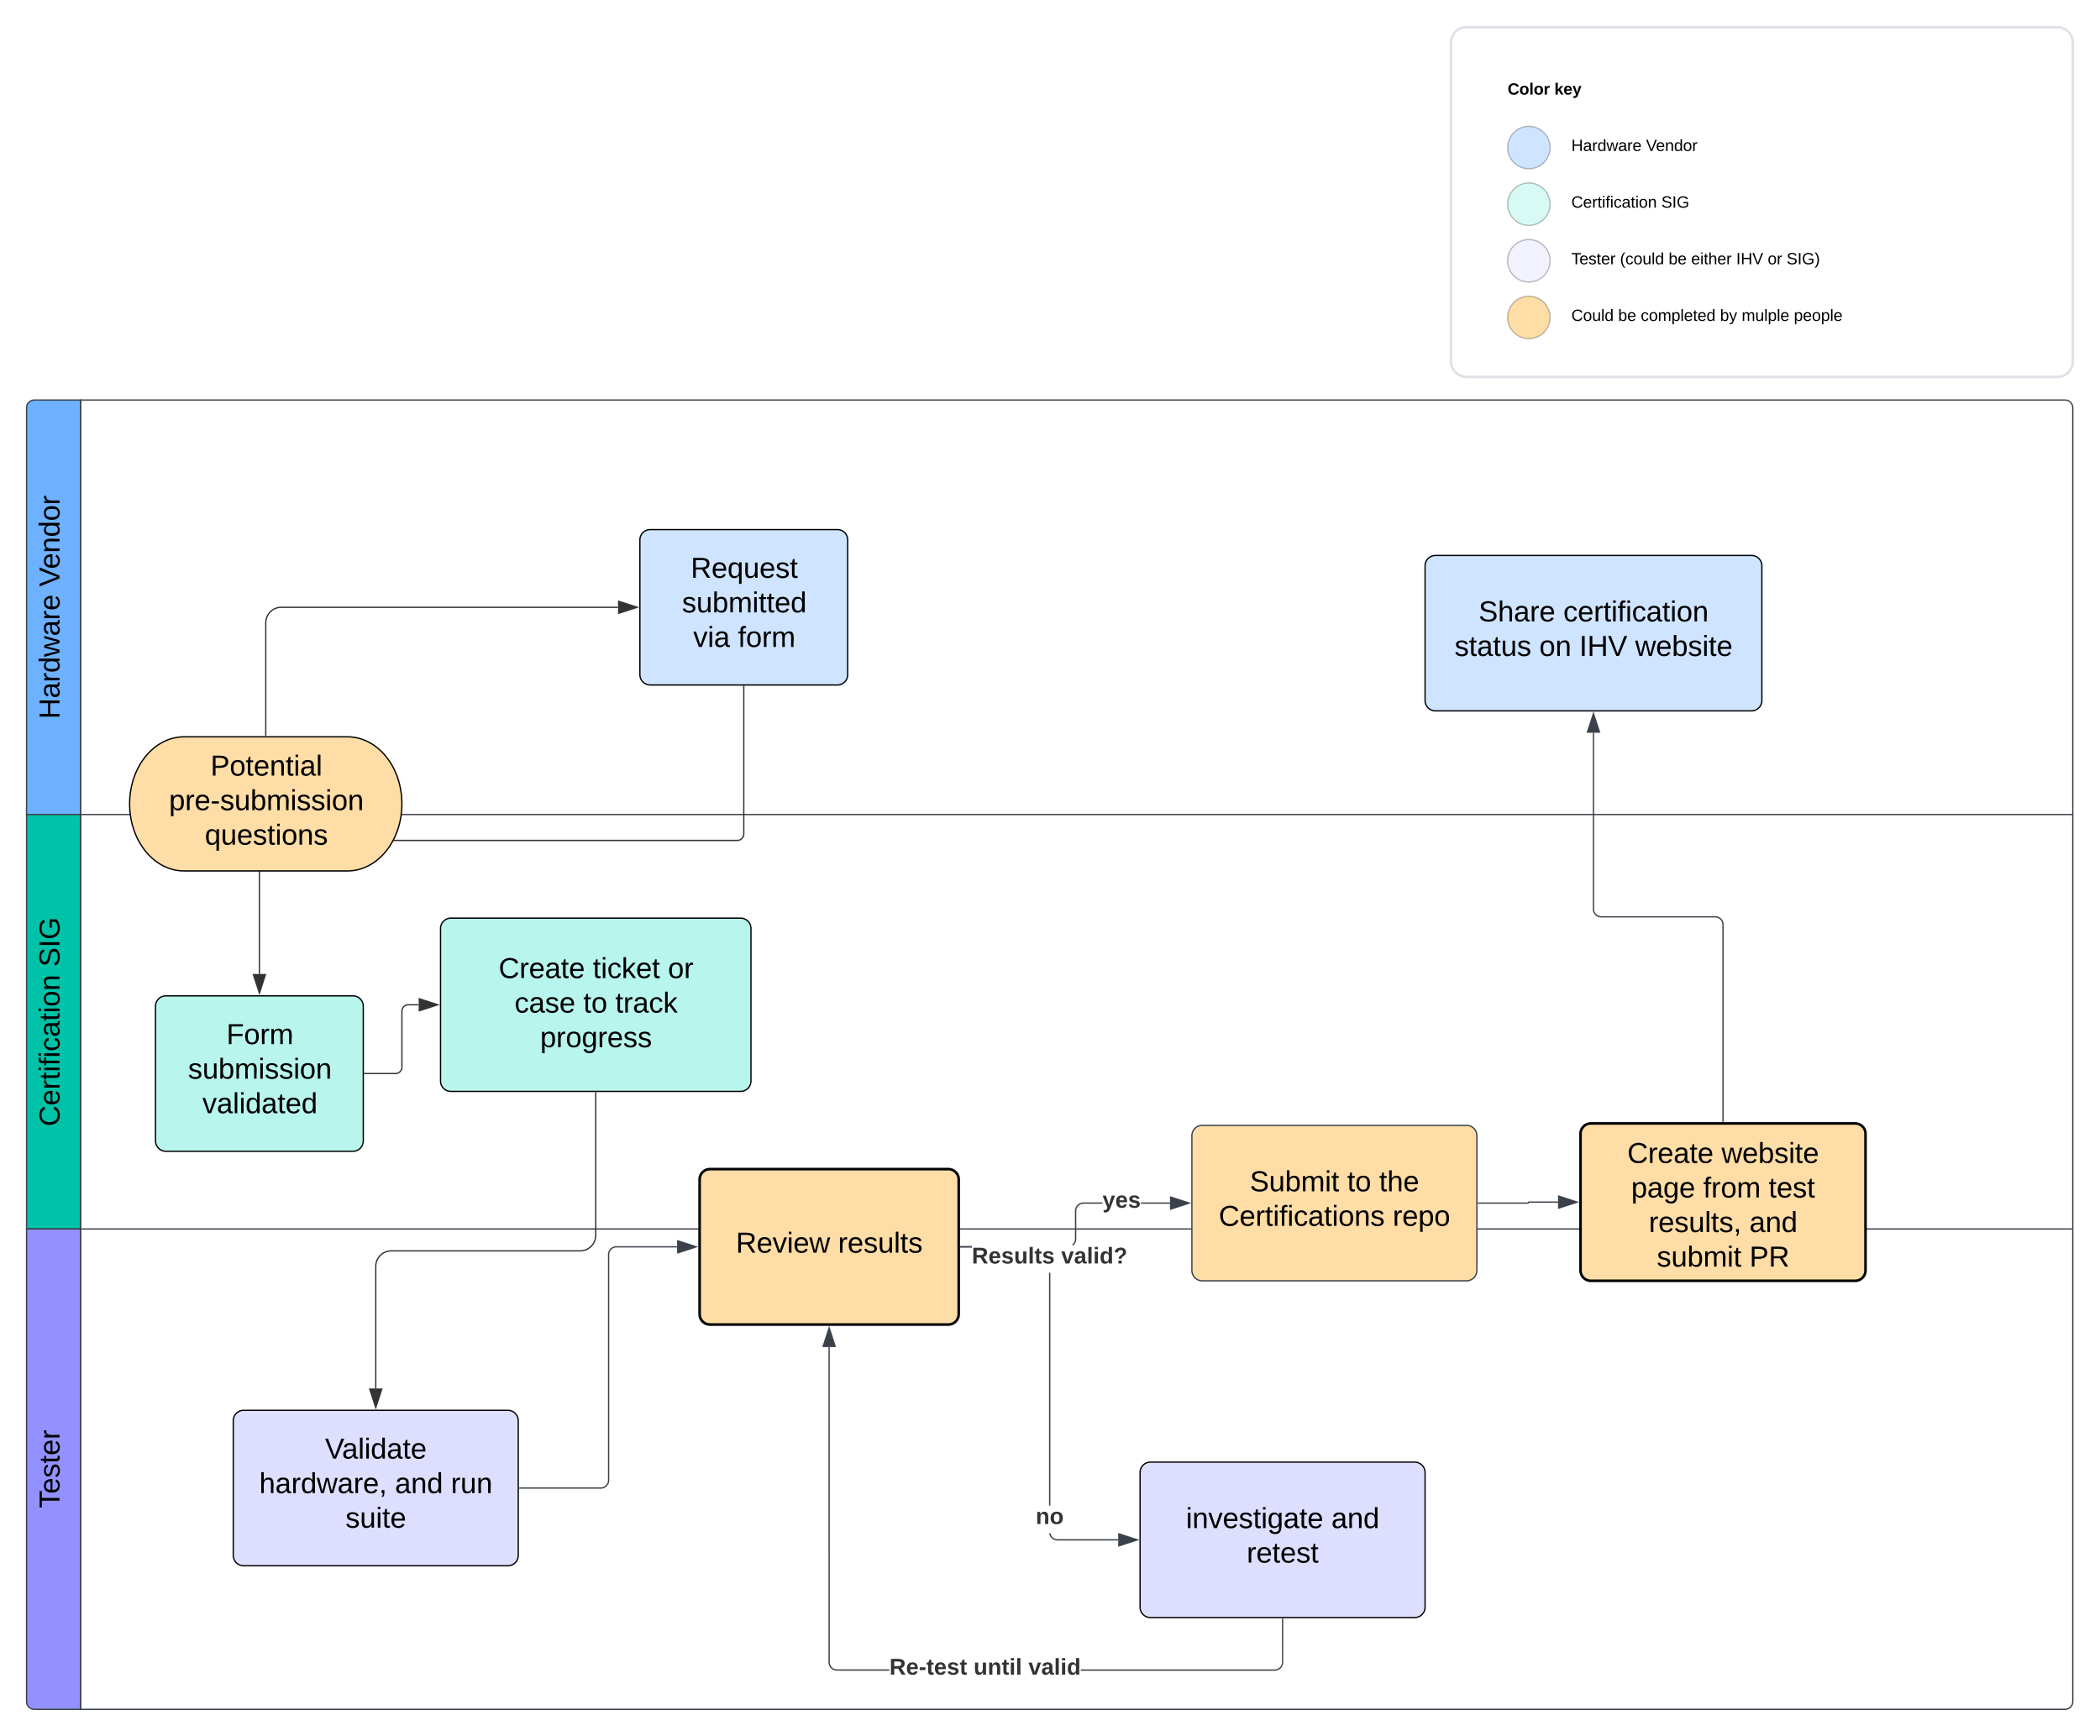 <svg xmlns="http://www.w3.org/2000/svg" xmlns:xlink="http://www.w3.org/1999/xlink" xmlns:lucid="lucid" width="1621.06" height="1340.18"><g transform="translate(1260.059 868.856)" lucid:page-tab-id="0_0"><path d="M-1500-1000H500V500h-2000z" fill="#fff"></path><path d="M-1239.56-240v-314a6 6 0 0 1 6-6h35.67v320z" stroke="#3a414a" fill="#6db1ff"></path><path d="M-1239.56-240h41.67V80h-41.66z" stroke="#3a414a" fill="#00c2a8"></path><path d="M-1197.9 450.83h-35.66a6 6 0 0 1-6-6V80h41.67z" stroke="#3a414a" fill="#9391ff"></path><path d="M-1197.9-560H334a6 6 0 0 1 6 6v314h-1537.9zM-1197.9-240H340V80h-1537.9zM340 80v364.83a6 6 0 0 1-6 6h-1531.9V80z" stroke="#3a414a" fill="none"></path><use xlink:href="#a" transform="matrix(-1.8369701987210297e-16,-1,1,-1.8369701987210297e-16,-1239.559,-240) translate(73.735 25.444)"></use><use xlink:href="#b" transform="matrix(-1.8369701987210297e-16,-1,1,-1.8369701987210297e-16,-1239.559,-240) translate(175.957 25.444)"></use><use xlink:href="#c" transform="matrix(-1.8369701987210297e-16,-1,1,-1.8369701987210297e-16,-1239.559,80) translate(79.29 25.444)"></use><use xlink:href="#d" transform="matrix(-1.8369701987210297e-16,-1,1,-1.8369701987210297e-16,-1239.559,80) translate(202.438 25.444)"></use><use xlink:href="#e" transform="matrix(-1.8369701987210297e-16,-1,1,-1.8369701987210297e-16,-1239.559,450.827) translate(155.315 25.444)"></use><path d="M-685.9-339v114a5 5 0 0 1-5 5h-363.9a5 5 0 0 0-5 5v98.12" stroke="#333" fill="none"></path><path d="M-685.42-339h-.96v-.5h.96z" stroke="#333" stroke-width=".05" fill="#333"></path><path d="M-1059.8-102.12l-4.65-14.26h9.27z" stroke="#333" fill="#333"></path><path d="M-978.63-40h23.82a5 5 0 0 0 5-5v-43.12a5 5 0 0 1 5-5h7.92" stroke="#333" fill="none"></path><path d="M-978.6-39.52h-.53v-.95h.52z" stroke="#333" stroke-width=".05" fill="#333"></path><path d="M-922.12-93.12l-14.26 4.64v-9.27z" stroke="#333" fill="#333"></path><path d="M-920-152a8 8 0 0 1 8-8h223.63a8 8 0 0 1 8 8v117.77a8 8 0 0 1-8 8H-912a8 8 0 0 1-8-8z" stroke="#000" fill="#b8f5ed"></path><use xlink:href="#f" transform="matrix(1,0,0,1,-914.439,-154.439) translate(39.315 40.705)"></use><use xlink:href="#g" transform="matrix(1,0,0,1,-914.439,-154.439) translate(112.031 40.705)"></use><use xlink:href="#h" transform="matrix(1,0,0,1,-914.439,-154.439) translate(169.994 40.705)"></use><use xlink:href="#i" transform="matrix(1,0,0,1,-914.439,-154.439) translate(51.568 67.371)"></use><use xlink:href="#j" transform="matrix(1,0,0,1,-914.439,-154.439) translate(104.654 67.371)"></use><use xlink:href="#k" transform="matrix(1,0,0,1,-914.439,-154.439) translate(129.346 67.371)"></use><use xlink:href="#l" transform="matrix(1,0,0,1,-914.439,-154.439) translate(71.352 94.038)"></use><path d="M-766.1-452a8 8 0 0 1 8-8h144.4a8 8 0 0 1 8 8v104a8 8 0 0 1-8 8h-144.4a8 8 0 0 1-8-8z" stroke="#000" fill="#cfe4ff"></path><use xlink:href="#m" transform="matrix(1,0,0,1,-760.526,-454.439) translate(33.673 31.705)"></use><use xlink:href="#n" transform="matrix(1,0,0,1,-760.526,-454.439) translate(26.914 58.371)"></use><use xlink:href="#o" transform="matrix(1,0,0,1,-760.526,-454.439) translate(35.586 85.038)"></use><use xlink:href="#p" transform="matrix(1,0,0,1,-760.526,-454.439) translate(70.093 85.038)"></use><path d="M-991.86-300c23.22 0 42.04 23.18 42.04 51.78s-18.82 51.78-42.04 51.78h-126.1c-23.22 0-42.04-23.18-42.04-51.78s18.82-51.78 42.04-51.78z" stroke="#000" fill="#ffdda6"></path><use xlink:href="#q" transform="matrix(1,0,0,1,-1154.439,-294.439) translate(56.852 24.392)"></use><use xlink:href="#r" transform="matrix(1,0,0,1,-1154.439,-294.439) translate(24.846 51.059)"></use><use xlink:href="#s" transform="matrix(1,0,0,1,-1154.439,-294.439) translate(52.5 77.725)"></use><path d="M-1140-92a8 8 0 0 1 8-8h144.37a8 8 0 0 1 8 8V12a8 8 0 0 1-8 8H-1132a8 8 0 0 1-8-8z" stroke="#000" fill="#b8f5ed"></path><use xlink:href="#t" transform="matrix(1,0,0,1,-1134.439,-94.439) translate(49.167 31.705)"></use><use xlink:href="#u" transform="matrix(1,0,0,1,-1134.439,-94.439) translate(19.537 58.371)"></use><use xlink:href="#v" transform="matrix(1,0,0,1,-1134.439,-94.439) translate(30.617 85.038)"></use><path d="M-800.2-25.23v110.1a12 12 0 0 1-12 12H-958a12 12 0 0 0-12 12v94.25" stroke="#333" fill="none"></path><path d="M-799.7-25.22h-.96v-.52h.95z" stroke="#333" stroke-width=".05" fill="#333"></path><path d="M-970 217.88l-4.63-14.26h9.26z" stroke="#333" fill="#333"></path><path d="M-1080 228a8 8 0 0 1 8-8h204a8 8 0 0 1 8 8v104a8 8 0 0 1-8 8h-204a8 8 0 0 1-8-8z" stroke="#000" fill="#dedeff"></path><use xlink:href="#w" transform="matrix(1,0,0,1,-1074.439,225.561) translate(65.272 31.705)"></use><use xlink:href="#x" transform="matrix(1,0,0,1,-1074.439,225.561) translate(14.5 58.371)"></use><use xlink:href="#y" transform="matrix(1,0,0,1,-1074.439,225.561) translate(119.253 58.371)"></use><use xlink:href="#z" transform="matrix(1,0,0,1,-1074.439,225.561) translate(162.463 58.371)"></use><use xlink:href="#A" transform="matrix(1,0,0,1,-1074.439,225.561) translate(81.074 85.038)"></use><path d="M-1054.9-301v-87a12 12 0 0 1 12-12h259.93" stroke="#333" fill="none"></path><path d="M-1054.44-300.5h-.95v-.5h.96z" stroke="#333" stroke-width=".05" fill="#333"></path><path d="M-768.2-400l-14.27 4.63v-9.26z" stroke="#333" fill="#333"></path><path d="M-859 280h62.75a6 6 0 0 0 6-6V99.76a6 6 0 0 1 6-6h46.87" stroke="#3a414a" fill="none"></path><path d="M-859 280.48h-.5v-.96h.5z" stroke="#3a414a" stroke-width=".05" fill="#3a414a"></path><path d="M-722.62 93.77l-14.26 4.63v-9.27z" stroke="#3a414a" fill="#3a414a"></path><path d="M-720 41.77a8 8 0 0 1 8-8h184a8 8 0 0 1 8 8v104a8 8 0 0 1-8 8h-184a8 8 0 0 1-8-8z" stroke="#000" stroke-width="2" fill="#ffdda6"></path><use xlink:href="#B" transform="matrix(1,0,0,1,-714.439,39.326) translate(22.432 58.955)"></use><use xlink:href="#C" transform="matrix(1,0,0,1,-714.439,39.326) translate(101.259 58.955)"></use><path d="M-509.87 94.24h-8.63v-.95h8.63zm100.83-33.76h-14.7l-.87.06-.86.2-.8.34-.74.45-.66.56-.56.65-.45.74-.33.8-.2.84-.07.88v21.76l-.08 1-.24 1-.38.92-.53.87-.67.77-.1.08h-1.54l.3-.2.66-.55.56-.66.45-.73.33-.8.2-.84.07-.88V65.98l.08-1 .24-.98.38-.94.53-.87.67-.78.77-.66.87-.53.95-.4 1-.23.98-.08h14.73zm52.16 0h-22.53v-.95h22.52z" stroke="#3a414a" stroke-width=".05" fill="#3a414a"></path><path d="M-518.5 94.24h-.5v-.95h.5z" fill="#3a414a"></path><path stroke="#3a414a" stroke-width=".05" fill="#3a414a"></path><path d="M-342.12 60l-14.26 4.64v-9.27z" fill="#3a414a"></path><path d="M-340.58 60l-16.28 5.3V54.7zm-15.33 3.98l12.25-3.98-12.26-3.98z" stroke="#3a414a" stroke-width=".05" fill="#3a414a"></path><use xlink:href="#D" transform="matrix(1,0,0,1,-409.044,49.333) translate(0 14.222)"></use><path d="M-340 8a8 8 0 0 1 8-8h204a8 8 0 0 1 8 8v104a8 8 0 0 1-8 8h-204a8 8 0 0 1-8-8z" stroke="#3a414a" fill="#ffdda6"></path><use xlink:href="#E" transform="matrix(1,0,0,1,-334.439,5.561) translate(39.13 45.33)"></use><use xlink:href="#j" transform="matrix(1,0,0,1,-334.439,5.561) translate(114.315 45.33)"></use><use xlink:href="#F" transform="matrix(1,0,0,1,-334.439,5.561) translate(139.006 45.33)"></use><use xlink:href="#G" transform="matrix(1,0,0,1,-334.439,5.561) translate(15.179 71.996)"></use><use xlink:href="#H" transform="matrix(1,0,0,1,-334.439,5.561) translate(149.438 71.996)"></use><path d="M-449 315.7l.33.8.45.75.56.66.66.57.74.45.8.33.85.2.87.07h46.85v.96h-46.9l-.98-.08-1-.24-.93-.4-.86-.52-.77-.66-.66-.77-.52-.86-.4-.94-.23-1v-.12h.95zm-.27-22.15h-.96v-179.8h.96zm-69.23-199.3v-.96h8.63v.94z" stroke="#3a414a" stroke-width=".05" fill="#3a414a"></path><path d="M-518.5 94.24h-.5v-.95h.5z" fill="#3a414a"></path><path stroke="#3a414a" stroke-width=".05" fill="#3a414a"></path><path d="M-382.12 320l-14.26 4.63v-9.26z" fill="#3a414a"></path><path d="M-380.58 320l-16.28 5.3v-10.6zm-15.33 3.98l12.25-3.98-12.26-3.98z" stroke="#3a414a" stroke-width=".05" fill="#3a414a"></path><use xlink:href="#I" transform="matrix(1,0,0,1,-509.873,92.42) translate(0 14.222)"></use><use xlink:href="#J" transform="matrix(1,0,0,1,-509.873,92.42) translate(68.988 14.222)"></use><use xlink:href="#K" transform="matrix(1,0,0,1,-460.565,293.545) translate(0 14.222)"></use><path d="M-380 268a8 8 0 0 1 8-8h204a8 8 0 0 1 8 8v104a8 8 0 0 1-8 8h-204a8 8 0 0 1-8-8z" stroke="#000" fill="#dedeff"></path><use xlink:href="#L" transform="matrix(1,0,0,1,-374.439,265.561) translate(29.87 45.33)"></use><use xlink:href="#M" transform="matrix(1,0,0,1,-374.439,265.561) translate(142.093 45.33)"></use><use xlink:href="#N" transform="matrix(1,0,0,1,-374.439,265.561) translate(76.753 71.996)"></use><path d="M-619.52 414.48l.06.88.2.85.34.8.45.75.56.66.65.57.74.45.8.33.84.2.88.07h40.5v.96h-40.54l-1-.08-.98-.24-.94-.4-.87-.52-.78-.66-.66-.77-.53-.86-.4-.94-.23-1-.08-.98V171.15h.96zm350 .04l-.08 1-.24.98-.4.94-.52.87-.66.78-.77.66-.86.53-.94.4-1 .23-.98.08h-149.75v-.96h149.7l.9-.06.84-.2.8-.34.75-.45.66-.56.57-.65.45-.74.33-.8.2-.84.07-.88V381h.96z" stroke="#3a414a" stroke-width=".05" fill="#3a414a"></path><path d="M-269.52 381h-.96v-.5h.96z" fill="#3a414a"></path><path stroke="#3a414a" stroke-width=".05" fill="#3a414a"></path><path d="M-615.37 170.65h-9.26l4.63-14.27z" fill="#3a414a"></path><path d="M-614.7 171.12h-10.6l5.3-16.27zm-9.28-.95h7.96l-3.98-12.25z" stroke="#3a414a" stroke-width=".05" fill="#3a414a"></path><g><use xlink:href="#O" transform="matrix(1,0,0,1,-573.478,409.833) translate(0 14.222)"></use><use xlink:href="#P" transform="matrix(1,0,0,1,-573.478,409.833) translate(64.988 14.222)"></use><use xlink:href="#Q" transform="matrix(1,0,0,1,-573.478,409.833) translate(107.309 14.222)"></use></g><path d="M-119 60h38.38a.37.37 0 0 0 .37-.37.37.37 0 0 1 .37-.38h22.5" stroke="#3a414a" fill="none"></path><path d="M-119 60.48h-.5v-.95h.5z" stroke="#3a414a" stroke-width=".05" fill="#3a414a"></path><path d="M-42.62 59.25l-14.26 4.64V54.6z" stroke="#3a414a" fill="#3a414a"></path><path d="M-40 6.5a8 8 0 0 1 8-8h204a8 8 0 0 1 8 8V112a8 8 0 0 1-8 8H-32a8 8 0 0 1-8-8z" stroke="#000" stroke-width="2" fill="#ffdda6"></path><g><use xlink:href="#f" transform="matrix(1,0,0,1,-34.439,4.064) translate(30.549 24.955)"></use><use xlink:href="#R" transform="matrix(1,0,0,1,-34.439,4.064) translate(103.265 24.955)"></use><use xlink:href="#S" transform="matrix(1,0,0,1,-34.439,4.064) translate(33.574 51.621)"></use><use xlink:href="#T" transform="matrix(1,0,0,1,-34.439,4.064) translate(89.13 51.621)"></use><use xlink:href="#U" transform="matrix(1,0,0,1,-34.439,4.064) translate(139.623 51.621)"></use><use xlink:href="#V" transform="matrix(1,0,0,1,-34.439,4.064) translate(47.154 78.288)"></use><use xlink:href="#M" transform="matrix(1,0,0,1,-34.439,4.064) translate(124.809 78.288)"></use><use xlink:href="#W" transform="matrix(1,0,0,1,-34.439,4.064) translate(53.358 104.955)"></use><use xlink:href="#X" transform="matrix(1,0,0,1,-34.439,4.064) translate(124.84 104.955)"></use></g><path d="M70-3v-152a6 6 0 0 0-6-6h-88a6 6 0 0 1-6-6v-136.12" stroke="#3a414a" fill="none"></path><path d="M70.47-2.5h-.94V-3h.94z" stroke="#3a414a" stroke-width=".05" fill="#3a414a"></path><path d="M-30-317.88l4.64 14.26h-9.27z" stroke="#3a414a" fill="#3a414a"></path><path d="M-160-432a8 8 0 0 1 8-8H92a8 8 0 0 1 8 8v104a8 8 0 0 1-8 8h-244a8 8 0 0 1-8-8z" stroke="#000" fill="#cfe4ff"></path><g><use xlink:href="#Y" transform="matrix(1,0,0,1,-154.439,-434.439) translate(35.765 45.33)"></use><use xlink:href="#Z" transform="matrix(1,0,0,1,-154.439,-434.439) translate(101.136 45.33)"></use><use xlink:href="#aa" transform="matrix(1,0,0,1,-154.439,-434.439) translate(17.185 71.996)"></use><use xlink:href="#ab" transform="matrix(1,0,0,1,-154.439,-434.439) translate(82.617 71.996)"></use><use xlink:href="#ac" transform="matrix(1,0,0,1,-154.439,-434.439) translate(113.481 71.996)"></use><use xlink:href="#ad" transform="matrix(1,0,0,1,-154.439,-434.439) translate(156.63 71.996)"></use></g><path d="M-1240-827.86a20 20 0 0 1 20-20h1040a20 20 0 0 1 20 20v230a20 20 0 0 1-20 20h-1040a20 20 0 0 1-20-20z" fill="url(#ae)"></path><path d="M-140-835.86a12 12 0 0 1 12-12h456a12 12 0 0 1 12 12v246a12 12 0 0 1-12 12h-456a12 12 0 0 1-12-12z" stroke="#dfe3e8" stroke-width="2" fill="#fff"></path><path d="M-63.48-754.94c0 9.05-7.34 16.4-16.4 16.4-9.05 0-16.4-7.35-16.4-16.4 0-9.06 7.35-16.4 16.4-16.4 9.06 0 16.4 7.34 16.4 16.4z" stroke="#000" stroke-opacity=".25" fill="#cfe4ff"></path><path d="M-63.48-711.22c0 9.06-7.34 16.4-16.4 16.4-9.05 0-16.4-7.34-16.4-16.4 0-9.05 7.35-16.4 16.4-16.4 9.06 0 16.4 7.35 16.4 16.4z" stroke="#000" stroke-opacity=".25" fill="#d7faf5"></path><path d="M-63.48-667.5c0 9.06-7.34 16.4-16.4 16.4-9.05 0-16.4-7.34-16.4-16.4 0-9.05 7.35-16.4 16.4-16.4 9.06 0 16.4 7.35 16.4 16.4z" stroke="#000" stroke-opacity=".25" fill="#f2f2ff"></path><path d="M-63.48-623.77c0 9.06-7.34 16.4-16.4 16.4-9.05 0-16.4-7.34-16.4-16.4 0-9.05 7.35-16.4 16.4-16.4 9.06 0 16.4 7.35 16.4 16.4z" stroke="#000" stroke-opacity=".25" fill="#ffdda6"></path><g><use xlink:href="#af" transform="matrix(1,0,0,1,-96.275,-815.063) translate(0 19.22)"></use><use xlink:href="#ag" transform="matrix(1,0,0,1,-96.275,-815.063) translate(36.107 19.22)"></use></g><g><use xlink:href="#ah" transform="matrix(1,0,0,1,-47.085,-771.338) translate(0 19.071)"></use><use xlink:href="#ai" transform="matrix(1,0,0,1,-47.085,-771.338) translate(57.66 19.071)"></use></g><g><use xlink:href="#aj" transform="matrix(1,0,0,1,-47.085,-727.613) translate(0 19.071)"></use><use xlink:href="#ak" transform="matrix(1,0,0,1,-47.085,-727.613) translate(69.464 19.071)"></use></g><g><use xlink:href="#al" transform="matrix(1,0,0,1,-47.085,-683.889) translate(0 19.071)"></use><use xlink:href="#am" transform="matrix(1,0,0,1,-47.085,-683.889) translate(37.535 19.071)"></use><use xlink:href="#an" transform="matrix(1,0,0,1,-47.085,-683.889) translate(75.07 19.071)"></use><use xlink:href="#ao" transform="matrix(1,0,0,1,-47.085,-683.889) translate(92.479 19.071)"></use><use xlink:href="#ap" transform="matrix(1,0,0,1,-47.085,-683.889) translate(127.228 19.071)"></use><use xlink:href="#aq" transform="matrix(1,0,0,1,-47.085,-683.889) translate(151.567 19.071)"></use><use xlink:href="#ar" transform="matrix(1,0,0,1,-47.085,-683.889) translate(166.156 19.071)"></use></g><g><use xlink:href="#as" transform="matrix(1,0,0,1,-47.085,-640.164) translate(0 19.071)"></use><use xlink:href="#an" transform="matrix(1,0,0,1,-47.085,-640.164) translate(36.142 19.071)"></use><use xlink:href="#at" transform="matrix(1,0,0,1,-47.085,-640.164) translate(53.551 19.071)"></use><use xlink:href="#au" transform="matrix(1,0,0,1,-47.085,-640.164) translate(114.763 19.071)"></use><use xlink:href="#av" transform="matrix(1,0,0,1,-47.085,-640.164) translate(131.476 19.071)"></use><use xlink:href="#aw" transform="matrix(1,0,0,1,-47.085,-640.164) translate(171.762 19.071)"></use></g><defs><image width="10" height="10" id="bu" preserveAspectRatio="none"></image><path d="M197 0v-115H63V0H30v-248h33v105h134v-105h34V0h-34" id="ax"></path><path d="M141-36C126-15 110 5 73 4 37 3 15-17 15-53c-1-64 63-63 125-63 3-35-9-54-41-54-24 1-41 7-42 31l-33-3c5-37 33-52 76-52 45 0 72 20 72 64v82c-1 20 7 32 28 27v20c-31 9-61-2-59-35zM48-53c0 20 12 33 32 33 41-3 63-29 60-74-43 2-92-5-92 41" id="ay"></path><path d="M114-163C36-179 61-72 57 0H25l-1-190h30c1 12-1 29 2 39 6-27 23-49 58-41v29" id="az"></path><path d="M85-194c31 0 48 13 60 33l-1-100h32l1 261h-30c-2-10 0-23-3-31C134-8 116 4 85 4 32 4 16-35 15-94c0-66 23-100 70-100zm9 24c-40 0-46 34-46 75 0 40 6 74 45 74 42 0 51-32 51-76 0-42-9-74-50-73" id="aA"></path><path d="M206 0h-36l-40-164L89 0H53L-1-190h32L70-26l43-164h34l41 164 42-164h31" id="aB"></path><path d="M100-194c63 0 86 42 84 106H49c0 40 14 67 53 68 26 1 43-12 49-29l28 8c-11 28-37 45-77 45C44 4 14-33 15-96c1-61 26-98 85-98zm52 81c6-60-76-77-97-28-3 7-6 17-6 28h103" id="aC"></path><g id="a"><use transform="matrix(0.062,0,0,0.062,0,0)" xlink:href="#ax"></use><use transform="matrix(0.062,0,0,0.062,15.988,0)" xlink:href="#ay"></use><use transform="matrix(0.062,0,0,0.062,28.333,0)" xlink:href="#az"></use><use transform="matrix(0.062,0,0,0.062,35.679,0)" xlink:href="#aA"></use><use transform="matrix(0.062,0,0,0.062,48.025,0)" xlink:href="#aB"></use><use transform="matrix(0.062,0,0,0.062,64.012,0)" xlink:href="#ay"></use><use transform="matrix(0.062,0,0,0.062,76.358,0)" xlink:href="#az"></use><use transform="matrix(0.062,0,0,0.062,83.704,0)" xlink:href="#aC"></use></g><path d="M137 0h-34L2-248h35l83 218 83-218h36" id="aD"></path><path d="M117-194c89-4 53 116 60 194h-32v-121c0-31-8-49-39-48C34-167 62-67 57 0H25l-1-190h30c1 10-1 24 2 32 11-22 29-35 61-36" id="aE"></path><path d="M100-194c62-1 85 37 85 99 1 63-27 99-86 99S16-35 15-95c0-66 28-99 85-99zM99-20c44 1 53-31 53-75 0-43-8-75-51-75s-53 32-53 75 10 74 51 75" id="aF"></path><g id="b"><use transform="matrix(0.062,0,0,0.062,0,0)" xlink:href="#aD"></use><use transform="matrix(0.062,0,0,0.062,13.58,0)" xlink:href="#aC"></use><use transform="matrix(0.062,0,0,0.062,25.926,0)" xlink:href="#aE"></use><use transform="matrix(0.062,0,0,0.062,38.272,0)" xlink:href="#aA"></use><use transform="matrix(0.062,0,0,0.062,50.617,0)" xlink:href="#aF"></use><use transform="matrix(0.062,0,0,0.062,62.963,0)" xlink:href="#az"></use></g><path d="M212-179c-10-28-35-45-73-45-59 0-87 40-87 99 0 60 29 101 89 101 43 0 62-24 78-52l27 14C228-24 195 4 139 4 59 4 22-46 18-125c-6-104 99-153 187-111 19 9 31 26 39 46" id="aG"></path><path d="M59-47c-2 24 18 29 38 22v24C64 9 27 4 27-40v-127H5v-23h24l9-43h21v43h35v23H59v120" id="aH"></path><path d="M24-231v-30h32v30H24zM24 0v-190h32V0H24" id="aI"></path><path d="M101-234c-31-9-42 10-38 44h38v23H63V0H32v-167H5v-23h27c-7-52 17-82 69-68v24" id="aJ"></path><path d="M96-169c-40 0-48 33-48 73s9 75 48 75c24 0 41-14 43-38l32 2c-6 37-31 61-74 61-59 0-76-41-82-99-10-93 101-131 147-64 4 7 5 14 7 22l-32 3c-4-21-16-35-41-35" id="aK"></path><g id="c"><use transform="matrix(0.062,0,0,0.062,0,0)" xlink:href="#aG"></use><use transform="matrix(0.062,0,0,0.062,15.988,0)" xlink:href="#aC"></use><use transform="matrix(0.062,0,0,0.062,28.333,0)" xlink:href="#az"></use><use transform="matrix(0.062,0,0,0.062,35.679,0)" xlink:href="#aH"></use><use transform="matrix(0.062,0,0,0.062,41.852,0)" xlink:href="#aI"></use><use transform="matrix(0.062,0,0,0.062,46.728,0)" xlink:href="#aJ"></use><use transform="matrix(0.062,0,0,0.062,52.901,0)" xlink:href="#aI"></use><use transform="matrix(0.062,0,0,0.062,57.778,0)" xlink:href="#aK"></use><use transform="matrix(0.062,0,0,0.062,68.889,0)" xlink:href="#ay"></use><use transform="matrix(0.062,0,0,0.062,81.235,0)" xlink:href="#aH"></use><use transform="matrix(0.062,0,0,0.062,87.407,0)" xlink:href="#aI"></use><use transform="matrix(0.062,0,0,0.062,92.284,0)" xlink:href="#aF"></use><use transform="matrix(0.062,0,0,0.062,104.63,0)" xlink:href="#aE"></use></g><path d="M185-189c-5-48-123-54-124 2 14 75 158 14 163 119 3 78-121 87-175 55-17-10-28-26-33-46l33-7c5 56 141 63 141-1 0-78-155-14-162-118-5-82 145-84 179-34 5 7 8 16 11 25" id="aL"></path><path d="M33 0v-248h34V0H33" id="aM"></path><path d="M143 4C61 4 22-44 18-125c-5-107 100-154 193-111 17 8 29 25 37 43l-32 9c-13-25-37-40-76-40-61 0-88 39-88 99 0 61 29 100 91 101 35 0 62-11 79-27v-45h-74v-28h105v86C228-13 192 4 143 4" id="aN"></path><g id="d"><use transform="matrix(0.062,0,0,0.062,0,0)" xlink:href="#aL"></use><use transform="matrix(0.062,0,0,0.062,14.815,0)" xlink:href="#aM"></use><use transform="matrix(0.062,0,0,0.062,20.988,0)" xlink:href="#aN"></use></g><path d="M127-220V0H93v-220H8v-28h204v28h-85" id="aO"></path><path d="M135-143c-3-34-86-38-87 0 15 53 115 12 119 90S17 21 10-45l28-5c4 36 97 45 98 0-10-56-113-15-118-90-4-57 82-63 122-42 12 7 21 19 24 35" id="aP"></path><g id="e"><use transform="matrix(0.062,0,0,0.062,0,0)" xlink:href="#aO"></use><use transform="matrix(0.062,0,0,0.062,11.049,0)" xlink:href="#aC"></use><use transform="matrix(0.062,0,0,0.062,23.395,0)" xlink:href="#aP"></use><use transform="matrix(0.062,0,0,0.062,34.506,0)" xlink:href="#aH"></use><use transform="matrix(0.062,0,0,0.062,40.679,0)" xlink:href="#aC"></use><use transform="matrix(0.062,0,0,0.062,53.025,0)" xlink:href="#az"></use></g><g id="f"><use transform="matrix(0.062,0,0,0.062,0,0)" xlink:href="#aG"></use><use transform="matrix(0.062,0,0,0.062,15.988,0)" xlink:href="#az"></use><use transform="matrix(0.062,0,0,0.062,23.333,0)" xlink:href="#aC"></use><use transform="matrix(0.062,0,0,0.062,35.679,0)" xlink:href="#ay"></use><use transform="matrix(0.062,0,0,0.062,48.025,0)" xlink:href="#aH"></use><use transform="matrix(0.062,0,0,0.062,54.198,0)" xlink:href="#aC"></use></g><path d="M143 0L79-87 56-68V0H24v-261h32v163l83-92h37l-77 82L181 0h-38" id="aQ"></path><g id="g"><use transform="matrix(0.062,0,0,0.062,0,0)" xlink:href="#aH"></use><use transform="matrix(0.062,0,0,0.062,6.173,0)" xlink:href="#aI"></use><use transform="matrix(0.062,0,0,0.062,11.049,0)" xlink:href="#aK"></use><use transform="matrix(0.062,0,0,0.062,22.16,0)" xlink:href="#aQ"></use><use transform="matrix(0.062,0,0,0.062,33.272,0)" xlink:href="#aC"></use><use transform="matrix(0.062,0,0,0.062,45.617,0)" xlink:href="#aH"></use></g><g id="h"><use transform="matrix(0.062,0,0,0.062,0,0)" xlink:href="#aF"></use><use transform="matrix(0.062,0,0,0.062,12.346,0)" xlink:href="#az"></use></g><g id="i"><use transform="matrix(0.062,0,0,0.062,0,0)" xlink:href="#aK"></use><use transform="matrix(0.062,0,0,0.062,11.111,0)" xlink:href="#ay"></use><use transform="matrix(0.062,0,0,0.062,23.457,0)" xlink:href="#aP"></use><use transform="matrix(0.062,0,0,0.062,34.568,0)" xlink:href="#aC"></use></g><g id="j"><use transform="matrix(0.062,0,0,0.062,0,0)" xlink:href="#aH"></use><use transform="matrix(0.062,0,0,0.062,6.173,0)" xlink:href="#aF"></use></g><g id="k"><use transform="matrix(0.062,0,0,0.062,0,0)" xlink:href="#aH"></use><use transform="matrix(0.062,0,0,0.062,6.173,0)" xlink:href="#az"></use><use transform="matrix(0.062,0,0,0.062,13.519,0)" xlink:href="#ay"></use><use transform="matrix(0.062,0,0,0.062,25.864,0)" xlink:href="#aK"></use><use transform="matrix(0.062,0,0,0.062,36.975,0)" xlink:href="#aQ"></use></g><path d="M115-194c55 1 70 41 70 98S169 2 115 4C84 4 66-9 55-30l1 105H24l-1-265h31l2 30c10-21 28-34 59-34zm-8 174c40 0 45-34 45-75s-6-73-45-74c-42 0-51 32-51 76 0 43 10 73 51 73" id="aR"></path><path d="M177-190C167-65 218 103 67 71c-23-6-38-20-44-43l32-5c15 47 100 32 89-28v-30C133-14 115 1 83 1 29 1 15-40 15-95c0-56 16-97 71-98 29-1 48 16 59 35 1-10 0-23 2-32h30zM94-22c36 0 50-32 50-73 0-42-14-75-50-75-39 0-46 34-46 75s6 73 46 73" id="aS"></path><g id="l"><use transform="matrix(0.062,0,0,0.062,0,0)" xlink:href="#aR"></use><use transform="matrix(0.062,0,0,0.062,12.346,0)" xlink:href="#az"></use><use transform="matrix(0.062,0,0,0.062,19.691,0)" xlink:href="#aF"></use><use transform="matrix(0.062,0,0,0.062,32.037,0)" xlink:href="#aS"></use><use transform="matrix(0.062,0,0,0.062,44.383,0)" xlink:href="#az"></use><use transform="matrix(0.062,0,0,0.062,51.728,0)" xlink:href="#aC"></use><use transform="matrix(0.062,0,0,0.062,64.074,0)" xlink:href="#aP"></use><use transform="matrix(0.062,0,0,0.062,75.185,0)" xlink:href="#aP"></use></g><path d="M233-177c-1 41-23 64-60 70L243 0h-38l-65-103H63V0H30v-248c88 3 205-21 203 71zM63-129c60-2 137 13 137-47 0-61-80-42-137-45v92" id="aT"></path><path d="M145-31C134-9 116 4 85 4 32 4 16-35 15-94c0-59 17-99 70-100 32-1 48 14 60 33 0-11-1-24 2-32h30l-1 268h-32zM93-21c41 0 51-33 51-76s-8-73-50-73c-40 0-46 35-46 75s5 74 45 74" id="aU"></path><path d="M84 4C-5 8 30-112 23-190h32v120c0 31 7 50 39 49 72-2 45-101 50-169h31l1 190h-30c-1-10 1-25-2-33-11 22-28 36-60 37" id="aV"></path><g id="m"><use transform="matrix(0.062,0,0,0.062,0,0)" xlink:href="#aT"></use><use transform="matrix(0.062,0,0,0.062,15.988,0)" xlink:href="#aC"></use><use transform="matrix(0.062,0,0,0.062,28.333,0)" xlink:href="#aU"></use><use transform="matrix(0.062,0,0,0.062,40.679,0)" xlink:href="#aV"></use><use transform="matrix(0.062,0,0,0.062,53.025,0)" xlink:href="#aC"></use><use transform="matrix(0.062,0,0,0.062,65.37,0)" xlink:href="#aP"></use><use transform="matrix(0.062,0,0,0.062,76.481,0)" xlink:href="#aH"></use></g><path d="M115-194c53 0 69 39 70 98 0 66-23 100-70 100C84 3 66-7 56-30L54 0H23l1-261h32v101c10-23 28-34 59-34zm-8 174c40 0 45-34 45-75 0-40-5-75-45-74-42 0-51 32-51 76 0 43 10 73 51 73" id="aW"></path><path d="M210-169c-67 3-38 105-44 169h-31v-121c0-29-5-50-35-48C34-165 62-65 56 0H25l-1-190h30c1 10-1 24 2 32 10-44 99-50 107 0 11-21 27-35 58-36 85-2 47 119 55 194h-31v-121c0-29-5-49-35-48" id="aX"></path><g id="n"><use transform="matrix(0.062,0,0,0.062,0,0)" xlink:href="#aP"></use><use transform="matrix(0.062,0,0,0.062,11.111,0)" xlink:href="#aV"></use><use transform="matrix(0.062,0,0,0.062,23.457,0)" xlink:href="#aW"></use><use transform="matrix(0.062,0,0,0.062,35.802,0)" xlink:href="#aX"></use><use transform="matrix(0.062,0,0,0.062,54.259,0)" xlink:href="#aI"></use><use transform="matrix(0.062,0,0,0.062,59.136,0)" xlink:href="#aH"></use><use transform="matrix(0.062,0,0,0.062,65.309,0)" xlink:href="#aH"></use><use transform="matrix(0.062,0,0,0.062,71.481,0)" xlink:href="#aC"></use><use transform="matrix(0.062,0,0,0.062,83.827,0)" xlink:href="#aA"></use></g><path d="M108 0H70L1-190h34L89-25l56-165h34" id="aY"></path><g id="o"><use transform="matrix(0.062,0,0,0.062,0,0)" xlink:href="#aY"></use><use transform="matrix(0.062,0,0,0.062,11.111,0)" xlink:href="#aI"></use><use transform="matrix(0.062,0,0,0.062,15.988,0)" xlink:href="#ay"></use></g><g id="p"><use transform="matrix(0.062,0,0,0.062,0,0)" xlink:href="#aJ"></use><use transform="matrix(0.062,0,0,0.062,6.173,0)" xlink:href="#aF"></use><use transform="matrix(0.062,0,0,0.062,18.519,0)" xlink:href="#az"></use><use transform="matrix(0.062,0,0,0.062,25.864,0)" xlink:href="#aX"></use></g><path d="M30-248c87 1 191-15 191 75 0 78-77 80-158 76V0H30v-248zm33 125c57 0 124 11 124-50 0-59-68-47-124-48v98" id="aZ"></path><path d="M24 0v-261h32V0H24" id="ba"></path><g id="q"><use transform="matrix(0.062,0,0,0.062,0,0)" xlink:href="#aZ"></use><use transform="matrix(0.062,0,0,0.062,14.815,0)" xlink:href="#aF"></use><use transform="matrix(0.062,0,0,0.062,27.16,0)" xlink:href="#aH"></use><use transform="matrix(0.062,0,0,0.062,33.333,0)" xlink:href="#aC"></use><use transform="matrix(0.062,0,0,0.062,45.679,0)" xlink:href="#aE"></use><use transform="matrix(0.062,0,0,0.062,58.025,0)" xlink:href="#aH"></use><use transform="matrix(0.062,0,0,0.062,64.198,0)" xlink:href="#aI"></use><use transform="matrix(0.062,0,0,0.062,69.074,0)" xlink:href="#ay"></use><use transform="matrix(0.062,0,0,0.062,81.42,0)" xlink:href="#ba"></use></g><path d="M16-82v-28h88v28H16" id="bb"></path><g id="r"><use transform="matrix(0.062,0,0,0.062,0,0)" xlink:href="#aR"></use><use transform="matrix(0.062,0,0,0.062,12.346,0)" xlink:href="#az"></use><use transform="matrix(0.062,0,0,0.062,19.691,0)" xlink:href="#aC"></use><use transform="matrix(0.062,0,0,0.062,32.037,0)" xlink:href="#bb"></use><use transform="matrix(0.062,0,0,0.062,39.383,0)" xlink:href="#aP"></use><use transform="matrix(0.062,0,0,0.062,50.494,0)" xlink:href="#aV"></use><use transform="matrix(0.062,0,0,0.062,62.84,0)" xlink:href="#aW"></use><use transform="matrix(0.062,0,0,0.062,75.185,0)" xlink:href="#aX"></use><use transform="matrix(0.062,0,0,0.062,93.642,0)" xlink:href="#aI"></use><use transform="matrix(0.062,0,0,0.062,98.519,0)" xlink:href="#aP"></use><use transform="matrix(0.062,0,0,0.062,109.63,0)" xlink:href="#aP"></use><use transform="matrix(0.062,0,0,0.062,120.741,0)" xlink:href="#aI"></use><use transform="matrix(0.062,0,0,0.062,125.617,0)" xlink:href="#aF"></use><use transform="matrix(0.062,0,0,0.062,137.963,0)" xlink:href="#aE"></use></g><g id="s"><use transform="matrix(0.062,0,0,0.062,0,0)" xlink:href="#aU"></use><use transform="matrix(0.062,0,0,0.062,12.346,0)" xlink:href="#aV"></use><use transform="matrix(0.062,0,0,0.062,24.691,0)" xlink:href="#aC"></use><use transform="matrix(0.062,0,0,0.062,37.037,0)" xlink:href="#aP"></use><use transform="matrix(0.062,0,0,0.062,48.148,0)" xlink:href="#aH"></use><use transform="matrix(0.062,0,0,0.062,54.321,0)" xlink:href="#aI"></use><use transform="matrix(0.062,0,0,0.062,59.198,0)" xlink:href="#aF"></use><use transform="matrix(0.062,0,0,0.062,71.543,0)" xlink:href="#aE"></use><use transform="matrix(0.062,0,0,0.062,83.889,0)" xlink:href="#aP"></use></g><path d="M63-220v92h138v28H63V0H30v-248h175v28H63" id="bc"></path><g id="t"><use transform="matrix(0.062,0,0,0.062,0,0)" xlink:href="#bc"></use><use transform="matrix(0.062,0,0,0.062,13.519,0)" xlink:href="#aF"></use><use transform="matrix(0.062,0,0,0.062,25.864,0)" xlink:href="#az"></use><use transform="matrix(0.062,0,0,0.062,33.21,0)" xlink:href="#aX"></use></g><g id="u"><use transform="matrix(0.062,0,0,0.062,0,0)" xlink:href="#aP"></use><use transform="matrix(0.062,0,0,0.062,11.111,0)" xlink:href="#aV"></use><use transform="matrix(0.062,0,0,0.062,23.457,0)" xlink:href="#aW"></use><use transform="matrix(0.062,0,0,0.062,35.802,0)" xlink:href="#aX"></use><use transform="matrix(0.062,0,0,0.062,54.259,0)" xlink:href="#aI"></use><use transform="matrix(0.062,0,0,0.062,59.136,0)" xlink:href="#aP"></use><use transform="matrix(0.062,0,0,0.062,70.247,0)" xlink:href="#aP"></use><use transform="matrix(0.062,0,0,0.062,81.358,0)" xlink:href="#aI"></use><use transform="matrix(0.062,0,0,0.062,86.235,0)" xlink:href="#aF"></use><use transform="matrix(0.062,0,0,0.062,98.58,0)" xlink:href="#aE"></use></g><g id="v"><use transform="matrix(0.062,0,0,0.062,0,0)" xlink:href="#aY"></use><use transform="matrix(0.062,0,0,0.062,11.111,0)" xlink:href="#ay"></use><use transform="matrix(0.062,0,0,0.062,23.457,0)" xlink:href="#ba"></use><use transform="matrix(0.062,0,0,0.062,28.333,0)" xlink:href="#aI"></use><use transform="matrix(0.062,0,0,0.062,33.21,0)" xlink:href="#aA"></use><use transform="matrix(0.062,0,0,0.062,45.556,0)" xlink:href="#ay"></use><use transform="matrix(0.062,0,0,0.062,57.901,0)" xlink:href="#aH"></use><use transform="matrix(0.062,0,0,0.062,64.074,0)" xlink:href="#aC"></use><use transform="matrix(0.062,0,0,0.062,76.42,0)" xlink:href="#aA"></use></g><g id="w"><use transform="matrix(0.062,0,0,0.062,0,0)" xlink:href="#aD"></use><use transform="matrix(0.062,0,0,0.062,13.148,0)" xlink:href="#ay"></use><use transform="matrix(0.062,0,0,0.062,25.494,0)" xlink:href="#ba"></use><use transform="matrix(0.062,0,0,0.062,30.37,0)" xlink:href="#aI"></use><use transform="matrix(0.062,0,0,0.062,35.247,0)" xlink:href="#aA"></use><use transform="matrix(0.062,0,0,0.062,47.593,0)" xlink:href="#ay"></use><use transform="matrix(0.062,0,0,0.062,59.938,0)" xlink:href="#aH"></use><use transform="matrix(0.062,0,0,0.062,66.111,0)" xlink:href="#aC"></use></g><path d="M106-169C34-169 62-67 57 0H25v-261h32l-1 103c12-21 28-36 61-36 89 0 53 116 60 194h-32v-121c2-32-8-49-39-48" id="bd"></path><path d="M68-38c1 34 0 65-14 84H32c9-13 17-26 17-46H33v-38h35" id="be"></path><g id="x"><use transform="matrix(0.062,0,0,0.062,0,0)" xlink:href="#bd"></use><use transform="matrix(0.062,0,0,0.062,12.346,0)" xlink:href="#ay"></use><use transform="matrix(0.062,0,0,0.062,24.691,0)" xlink:href="#az"></use><use transform="matrix(0.062,0,0,0.062,32.037,0)" xlink:href="#aA"></use><use transform="matrix(0.062,0,0,0.062,44.383,0)" xlink:href="#aB"></use><use transform="matrix(0.062,0,0,0.062,60.37,0)" xlink:href="#ay"></use><use transform="matrix(0.062,0,0,0.062,72.716,0)" xlink:href="#az"></use><use transform="matrix(0.062,0,0,0.062,80.062,0)" xlink:href="#aC"></use><use transform="matrix(0.062,0,0,0.062,92.407,0)" xlink:href="#be"></use></g><g id="y"><use transform="matrix(0.062,0,0,0.062,0,0)" xlink:href="#ay"></use><use transform="matrix(0.062,0,0,0.062,12.346,0)" xlink:href="#aE"></use><use transform="matrix(0.062,0,0,0.062,24.691,0)" xlink:href="#aA"></use></g><g id="z"><use transform="matrix(0.062,0,0,0.062,0,0)" xlink:href="#az"></use><use transform="matrix(0.062,0,0,0.062,7.346,0)" xlink:href="#aV"></use><use transform="matrix(0.062,0,0,0.062,19.691,0)" xlink:href="#aE"></use></g><g id="A"><use transform="matrix(0.062,0,0,0.062,0,0)" xlink:href="#aP"></use><use transform="matrix(0.062,0,0,0.062,11.111,0)" xlink:href="#aV"></use><use transform="matrix(0.062,0,0,0.062,23.457,0)" xlink:href="#aI"></use><use transform="matrix(0.062,0,0,0.062,28.333,0)" xlink:href="#aH"></use><use transform="matrix(0.062,0,0,0.062,34.506,0)" xlink:href="#aC"></use></g><g id="B"><use transform="matrix(0.062,0,0,0.062,0,0)" xlink:href="#aT"></use><use transform="matrix(0.062,0,0,0.062,15.988,0)" xlink:href="#aC"></use><use transform="matrix(0.062,0,0,0.062,28.333,0)" xlink:href="#aY"></use><use transform="matrix(0.062,0,0,0.062,39.444,0)" xlink:href="#aI"></use><use transform="matrix(0.062,0,0,0.062,44.321,0)" xlink:href="#aC"></use><use transform="matrix(0.062,0,0,0.062,56.667,0)" xlink:href="#aB"></use></g><g id="C"><use transform="matrix(0.062,0,0,0.062,0,0)" xlink:href="#az"></use><use transform="matrix(0.062,0,0,0.062,7.346,0)" xlink:href="#aC"></use><use transform="matrix(0.062,0,0,0.062,19.691,0)" xlink:href="#aP"></use><use transform="matrix(0.062,0,0,0.062,30.802,0)" xlink:href="#aV"></use><use transform="matrix(0.062,0,0,0.062,43.148,0)" xlink:href="#ba"></use><use transform="matrix(0.062,0,0,0.062,48.025,0)" xlink:href="#aH"></use><use transform="matrix(0.062,0,0,0.062,54.198,0)" xlink:href="#aP"></use></g><path fill="#333" d="M123 10C108 53 80 86 19 72V37c35 8 53-11 59-39L3-190h52l48 148c12-52 28-100 44-148h51" id="bf"></path><path fill="#333" d="M185-48c-13 30-37 53-82 52C43 2 14-33 14-96s30-98 90-98c62 0 83 45 84 108H66c0 31 8 55 39 56 18 0 30-7 34-22zm-45-69c5-46-57-63-70-21-2 6-4 13-4 21h74" id="bg"></path><path fill="#333" d="M137-138c1-29-70-34-71-4 15 46 118 7 119 86 1 83-164 76-172 9l43-7c4 19 20 25 44 25 33 8 57-30 24-41C81-84 22-81 20-136c-2-80 154-74 161-7" id="bh"></path><g id="D"><use transform="matrix(0.049,0,0,0.049,0,0)" xlink:href="#bf"></use><use transform="matrix(0.049,0,0,0.049,9.877,0)" xlink:href="#bg"></use><use transform="matrix(0.049,0,0,0.049,19.753,0)" xlink:href="#bh"></use></g><g id="E"><use transform="matrix(0.062,0,0,0.062,0,0)" xlink:href="#aL"></use><use transform="matrix(0.062,0,0,0.062,14.815,0)" xlink:href="#aV"></use><use transform="matrix(0.062,0,0,0.062,27.16,0)" xlink:href="#aW"></use><use transform="matrix(0.062,0,0,0.062,39.506,0)" xlink:href="#aX"></use><use transform="matrix(0.062,0,0,0.062,57.963,0)" xlink:href="#aI"></use><use transform="matrix(0.062,0,0,0.062,62.84,0)" xlink:href="#aH"></use></g><g id="F"><use transform="matrix(0.062,0,0,0.062,0,0)" xlink:href="#aH"></use><use transform="matrix(0.062,0,0,0.062,6.173,0)" xlink:href="#bd"></use><use transform="matrix(0.062,0,0,0.062,18.519,0)" xlink:href="#aC"></use></g><g id="G"><use transform="matrix(0.062,0,0,0.062,0,0)" xlink:href="#aG"></use><use transform="matrix(0.062,0,0,0.062,15.988,0)" xlink:href="#aC"></use><use transform="matrix(0.062,0,0,0.062,28.333,0)" xlink:href="#az"></use><use transform="matrix(0.062,0,0,0.062,35.679,0)" xlink:href="#aH"></use><use transform="matrix(0.062,0,0,0.062,41.852,0)" xlink:href="#aI"></use><use transform="matrix(0.062,0,0,0.062,46.728,0)" xlink:href="#aJ"></use><use transform="matrix(0.062,0,0,0.062,52.901,0)" xlink:href="#aI"></use><use transform="matrix(0.062,0,0,0.062,57.778,0)" xlink:href="#aK"></use><use transform="matrix(0.062,0,0,0.062,68.889,0)" xlink:href="#ay"></use><use transform="matrix(0.062,0,0,0.062,81.235,0)" xlink:href="#aH"></use><use transform="matrix(0.062,0,0,0.062,87.407,0)" xlink:href="#aI"></use><use transform="matrix(0.062,0,0,0.062,92.284,0)" xlink:href="#aF"></use><use transform="matrix(0.062,0,0,0.062,104.63,0)" xlink:href="#aE"></use><use transform="matrix(0.062,0,0,0.062,116.975,0)" xlink:href="#aP"></use></g><g id="H"><use transform="matrix(0.062,0,0,0.062,0,0)" xlink:href="#az"></use><use transform="matrix(0.062,0,0,0.062,7.346,0)" xlink:href="#aC"></use><use transform="matrix(0.062,0,0,0.062,19.691,0)" xlink:href="#aR"></use><use transform="matrix(0.062,0,0,0.062,32.037,0)" xlink:href="#aF"></use></g><path fill="#333" d="M240-174c0 40-23 61-54 70L253 0h-59l-57-94H76V0H24v-248c93 4 217-23 216 74zM76-134c48-2 112 12 112-38 0-48-66-32-112-35v73" id="bi"></path><path fill="#333" d="M85 4C-2 5 27-109 22-190h50c7 57-23 150 33 157 60-5 35-97 40-157h50l1 190h-47c-2-12 1-28-3-38-12 25-28 42-61 42" id="bj"></path><path fill="#333" d="M25 0v-261h50V0H25" id="bk"></path><path fill="#333" d="M115-3C79 11 28 4 28-45v-112H4v-33h27l15-45h31v45h36v33H77v99c-1 23 16 31 38 25v30" id="bl"></path><g id="I"><use transform="matrix(0.049,0,0,0.049,0,0)" xlink:href="#bi"></use><use transform="matrix(0.049,0,0,0.049,12.79,0)" xlink:href="#bg"></use><use transform="matrix(0.049,0,0,0.049,22.667,0)" xlink:href="#bh"></use><use transform="matrix(0.049,0,0,0.049,32.543,0)" xlink:href="#bj"></use><use transform="matrix(0.049,0,0,0.049,43.358,0)" xlink:href="#bk"></use><use transform="matrix(0.049,0,0,0.049,48.296,0)" xlink:href="#bl"></use><use transform="matrix(0.049,0,0,0.049,54.173,0)" xlink:href="#bh"></use></g><path fill="#333" d="M128 0H69L1-190h53L99-40l48-150h52" id="bm"></path><path fill="#333" d="M133-34C117-15 103 5 69 4 32 3 11-16 11-54c-1-60 55-63 116-61 1-26-3-47-28-47-18 1-26 9-28 27l-52-2c7-38 36-58 82-57s74 22 75 68l1 82c-1 14 12 18 25 15v27c-30 8-71 5-69-32zm-48 3c29 0 43-24 42-57-32 0-66-3-65 30 0 17 8 27 23 27" id="bn"></path><path fill="#333" d="M25-224v-37h50v37H25zM25 0v-190h50V0H25" id="bo"></path><path fill="#333" d="M88-194c31-1 46 15 58 34l-1-101h50l1 261h-48c-2-10 0-23-3-31C134-8 116 4 84 4 32 4 16-41 15-95c0-56 19-97 73-99zm17 164c33 0 40-30 41-66 1-37-9-64-41-64s-38 30-39 65c0 43 13 65 39 65" id="bp"></path><path fill="#333" d="M110-251c83-7 118 89 53 130-17 10-36 21-38 46H78c2-56 65-53 71-103 2-21-15-35-38-34-25 1-41 14-44 38l-50-2c6-48 39-70 93-75zM77 0v-47h51V0H77" id="bq"></path><g id="J"><use transform="matrix(0.049,0,0,0.049,0,0)" xlink:href="#bm"></use><use transform="matrix(0.049,0,0,0.049,9.877,0)" xlink:href="#bn"></use><use transform="matrix(0.049,0,0,0.049,19.753,0)" xlink:href="#bk"></use><use transform="matrix(0.049,0,0,0.049,24.691,0)" xlink:href="#bo"></use><use transform="matrix(0.049,0,0,0.049,29.63,0)" xlink:href="#bp"></use><use transform="matrix(0.049,0,0,0.049,40.444,0)" xlink:href="#bq"></use></g><path fill="#333" d="M135-194c87-1 58 113 63 194h-50c-7-57 23-157-34-157-59 0-34 97-39 157H25l-1-190h47c2 12-1 28 3 38 12-26 28-41 61-42" id="br"></path><path fill="#333" d="M110-194c64 0 96 36 96 99 0 64-35 99-97 99-61 0-95-36-95-99 0-62 34-99 96-99zm-1 164c35 0 45-28 45-65 0-40-10-65-43-65-34 0-45 26-45 65 0 36 10 65 43 65" id="bs"></path><g id="K"><use transform="matrix(0.049,0,0,0.049,0,0)" xlink:href="#br"></use><use transform="matrix(0.049,0,0,0.049,10.815,0)" xlink:href="#bs"></use></g><g id="L"><use transform="matrix(0.062,0,0,0.062,0,0)" xlink:href="#aI"></use><use transform="matrix(0.062,0,0,0.062,4.877,0)" xlink:href="#aE"></use><use transform="matrix(0.062,0,0,0.062,17.222,0)" xlink:href="#aY"></use><use transform="matrix(0.062,0,0,0.062,28.333,0)" xlink:href="#aC"></use><use transform="matrix(0.062,0,0,0.062,40.679,0)" xlink:href="#aP"></use><use transform="matrix(0.062,0,0,0.062,51.79,0)" xlink:href="#aH"></use><use transform="matrix(0.062,0,0,0.062,57.963,0)" xlink:href="#aI"></use><use transform="matrix(0.062,0,0,0.062,62.84,0)" xlink:href="#aS"></use><use transform="matrix(0.062,0,0,0.062,75.185,0)" xlink:href="#ay"></use><use transform="matrix(0.062,0,0,0.062,87.531,0)" xlink:href="#aH"></use><use transform="matrix(0.062,0,0,0.062,93.704,0)" xlink:href="#aC"></use></g><g id="M"><use transform="matrix(0.062,0,0,0.062,0,0)" xlink:href="#ay"></use><use transform="matrix(0.062,0,0,0.062,12.346,0)" xlink:href="#aE"></use><use transform="matrix(0.062,0,0,0.062,24.691,0)" xlink:href="#aA"></use></g><g id="N"><use transform="matrix(0.062,0,0,0.062,0,0)" xlink:href="#az"></use><use transform="matrix(0.062,0,0,0.062,7.346,0)" xlink:href="#aC"></use><use transform="matrix(0.062,0,0,0.062,19.691,0)" xlink:href="#aH"></use><use transform="matrix(0.062,0,0,0.062,25.864,0)" xlink:href="#aC"></use><use transform="matrix(0.062,0,0,0.062,38.21,0)" xlink:href="#aP"></use><use transform="matrix(0.062,0,0,0.062,49.321,0)" xlink:href="#aH"></use></g><path fill="#333" d="M14-72v-43h91v43H14" id="bt"></path><g id="O"><use transform="matrix(0.049,0,0,0.049,0,0)" xlink:href="#bi"></use><use transform="matrix(0.049,0,0,0.049,12.79,0)" xlink:href="#bg"></use><use transform="matrix(0.049,0,0,0.049,22.667,0)" xlink:href="#bt"></use><use transform="matrix(0.049,0,0,0.049,28.543,0)" xlink:href="#bl"></use><use transform="matrix(0.049,0,0,0.049,34.42,0)" xlink:href="#bg"></use><use transform="matrix(0.049,0,0,0.049,44.296,0)" xlink:href="#bh"></use><use transform="matrix(0.049,0,0,0.049,54.173,0)" xlink:href="#bl"></use></g><g id="P"><use transform="matrix(0.049,0,0,0.049,0,0)" xlink:href="#bj"></use><use transform="matrix(0.049,0,0,0.049,10.815,0)" xlink:href="#br"></use><use transform="matrix(0.049,0,0,0.049,21.63,0)" xlink:href="#bl"></use><use transform="matrix(0.049,0,0,0.049,27.506,0)" xlink:href="#bo"></use><use transform="matrix(0.049,0,0,0.049,32.444,0)" xlink:href="#bk"></use></g><g id="Q"><use transform="matrix(0.049,0,0,0.049,0,0)" xlink:href="#bm"></use><use transform="matrix(0.049,0,0,0.049,9.877,0)" xlink:href="#bn"></use><use transform="matrix(0.049,0,0,0.049,19.753,0)" xlink:href="#bk"></use><use transform="matrix(0.049,0,0,0.049,24.691,0)" xlink:href="#bo"></use><use transform="matrix(0.049,0,0,0.049,29.63,0)" xlink:href="#bp"></use></g><g id="R"><use transform="matrix(0.062,0,0,0.062,0,0)" xlink:href="#aB"></use><use transform="matrix(0.062,0,0,0.062,15.988,0)" xlink:href="#aC"></use><use transform="matrix(0.062,0,0,0.062,28.333,0)" xlink:href="#aW"></use><use transform="matrix(0.062,0,0,0.062,40.679,0)" xlink:href="#aP"></use><use transform="matrix(0.062,0,0,0.062,51.79,0)" xlink:href="#aI"></use><use transform="matrix(0.062,0,0,0.062,56.667,0)" xlink:href="#aH"></use><use transform="matrix(0.062,0,0,0.062,62.84,0)" xlink:href="#aC"></use></g><g id="S"><use transform="matrix(0.062,0,0,0.062,0,0)" xlink:href="#aR"></use><use transform="matrix(0.062,0,0,0.062,12.346,0)" xlink:href="#ay"></use><use transform="matrix(0.062,0,0,0.062,24.691,0)" xlink:href="#aS"></use><use transform="matrix(0.062,0,0,0.062,37.037,0)" xlink:href="#aC"></use></g><g id="T"><use transform="matrix(0.062,0,0,0.062,0,0)" xlink:href="#aJ"></use><use transform="matrix(0.062,0,0,0.062,6.173,0)" xlink:href="#az"></use><use transform="matrix(0.062,0,0,0.062,13.519,0)" xlink:href="#aF"></use><use transform="matrix(0.062,0,0,0.062,25.864,0)" xlink:href="#aX"></use></g><g id="U"><use transform="matrix(0.062,0,0,0.062,0,0)" xlink:href="#aH"></use><use transform="matrix(0.062,0,0,0.062,6.173,0)" xlink:href="#aC"></use><use transform="matrix(0.062,0,0,0.062,18.519,0)" xlink:href="#aP"></use><use transform="matrix(0.062,0,0,0.062,29.63,0)" xlink:href="#aH"></use></g><g id="V"><use transform="matrix(0.062,0,0,0.062,0,0)" xlink:href="#az"></use><use transform="matrix(0.062,0,0,0.062,7.346,0)" xlink:href="#aC"></use><use transform="matrix(0.062,0,0,0.062,19.691,0)" xlink:href="#aP"></use><use transform="matrix(0.062,0,0,0.062,30.802,0)" xlink:href="#aV"></use><use transform="matrix(0.062,0,0,0.062,43.148,0)" xlink:href="#ba"></use><use transform="matrix(0.062,0,0,0.062,48.025,0)" xlink:href="#aH"></use><use transform="matrix(0.062,0,0,0.062,54.198,0)" xlink:href="#aP"></use><use transform="matrix(0.062,0,0,0.062,65.309,0)" xlink:href="#be"></use></g><g id="W"><use transform="matrix(0.062,0,0,0.062,0,0)" xlink:href="#aP"></use><use transform="matrix(0.062,0,0,0.062,11.111,0)" xlink:href="#aV"></use><use transform="matrix(0.062,0,0,0.062,23.457,0)" xlink:href="#aW"></use><use transform="matrix(0.062,0,0,0.062,35.802,0)" xlink:href="#aX"></use><use transform="matrix(0.062,0,0,0.062,54.259,0)" xlink:href="#aI"></use><use transform="matrix(0.062,0,0,0.062,59.136,0)" xlink:href="#aH"></use></g><g id="X"><use transform="matrix(0.062,0,0,0.062,0,0)" xlink:href="#aZ"></use><use transform="matrix(0.062,0,0,0.062,14.815,0)" xlink:href="#aT"></use></g><g id="Y"><use transform="matrix(0.062,0,0,0.062,0,0)" xlink:href="#aL"></use><use transform="matrix(0.062,0,0,0.062,14.815,0)" xlink:href="#bd"></use><use transform="matrix(0.062,0,0,0.062,27.16,0)" xlink:href="#ay"></use><use transform="matrix(0.062,0,0,0.062,39.506,0)" xlink:href="#az"></use><use transform="matrix(0.062,0,0,0.062,46.852,0)" xlink:href="#aC"></use></g><g id="Z"><use transform="matrix(0.062,0,0,0.062,0,0)" xlink:href="#aK"></use><use transform="matrix(0.062,0,0,0.062,11.111,0)" xlink:href="#aC"></use><use transform="matrix(0.062,0,0,0.062,23.457,0)" xlink:href="#az"></use><use transform="matrix(0.062,0,0,0.062,30.802,0)" xlink:href="#aH"></use><use transform="matrix(0.062,0,0,0.062,36.975,0)" xlink:href="#aI"></use><use transform="matrix(0.062,0,0,0.062,41.852,0)" xlink:href="#aJ"></use><use transform="matrix(0.062,0,0,0.062,48.025,0)" xlink:href="#aI"></use><use transform="matrix(0.062,0,0,0.062,52.901,0)" xlink:href="#aK"></use><use transform="matrix(0.062,0,0,0.062,64.012,0)" xlink:href="#ay"></use><use transform="matrix(0.062,0,0,0.062,76.358,0)" xlink:href="#aH"></use><use transform="matrix(0.062,0,0,0.062,82.531,0)" xlink:href="#aI"></use><use transform="matrix(0.062,0,0,0.062,87.407,0)" xlink:href="#aF"></use><use transform="matrix(0.062,0,0,0.062,99.753,0)" xlink:href="#aE"></use></g><g id="aa"><use transform="matrix(0.062,0,0,0.062,0,0)" xlink:href="#aP"></use><use transform="matrix(0.062,0,0,0.062,11.111,0)" xlink:href="#aH"></use><use transform="matrix(0.062,0,0,0.062,17.284,0)" xlink:href="#ay"></use><use transform="matrix(0.062,0,0,0.062,29.63,0)" xlink:href="#aH"></use><use transform="matrix(0.062,0,0,0.062,35.802,0)" xlink:href="#aV"></use><use transform="matrix(0.062,0,0,0.062,48.148,0)" xlink:href="#aP"></use></g><g id="ab"><use transform="matrix(0.062,0,0,0.062,0,0)" xlink:href="#aF"></use><use transform="matrix(0.062,0,0,0.062,12.346,0)" xlink:href="#aE"></use></g><g id="ac"><use transform="matrix(0.062,0,0,0.062,0,0)" xlink:href="#aM"></use><use transform="matrix(0.062,0,0,0.062,6.173,0)" xlink:href="#ax"></use><use transform="matrix(0.062,0,0,0.062,22.16,0)" xlink:href="#aD"></use></g><g id="ad"><use transform="matrix(0.062,0,0,0.062,0,0)" xlink:href="#aB"></use><use transform="matrix(0.062,0,0,0.062,15.988,0)" xlink:href="#aC"></use><use transform="matrix(0.062,0,0,0.062,28.333,0)" xlink:href="#aW"></use><use transform="matrix(0.062,0,0,0.062,40.679,0)" xlink:href="#aP"></use><use transform="matrix(0.062,0,0,0.062,51.79,0)" xlink:href="#aI"></use><use transform="matrix(0.062,0,0,0.062,56.667,0)" xlink:href="#aH"></use><use transform="matrix(0.062,0,0,0.062,62.84,0)" xlink:href="#aC"></use></g><pattern id="ae" patternUnits="userSpaceOnUse" x="-1240" y="-847.86" width="1080" height="270"><use xlink:href="#bu" transform="translate(0, 0) scale(108,27)"></use></pattern><path d="M67-125c0 53 21 87 73 88 37 1 54-22 65-47l45 17C233-25 199 4 140 4 58 4 20-42 15-125 8-235 124-281 211-232c18 10 29 29 36 50l-46 12c-8-25-30-41-62-41-52 0-71 34-72 86" id="bv"></path><path d="M110-194c64 0 96 36 96 99 0 64-35 99-97 99-61 0-95-36-95-99 0-62 34-99 96-99zm-1 164c35 0 45-28 45-65 0-40-10-65-43-65-34 0-45 26-45 65 0 36 10 65 43 65" id="bw"></path><path d="M25 0v-261h50V0H25" id="bx"></path><path d="M135-150c-39-12-60 13-60 57V0H25l-1-190h47c2 13-1 29 3 40 6-28 27-53 61-41v41" id="by"></path><g id="af"><use transform="matrix(0.035,0,0,0.035,0,0)" xlink:href="#bv"></use><use transform="matrix(0.035,0,0,0.035,9.018,0)" xlink:href="#bw"></use><use transform="matrix(0.035,0,0,0.035,16.643,0)" xlink:href="#bx"></use><use transform="matrix(0.035,0,0,0.035,20.125,0)" xlink:href="#bw"></use><use transform="matrix(0.035,0,0,0.035,27.751,0)" xlink:href="#by"></use></g><path d="M147 0L96-86 75-71V0H25v-261h50v150l67-79h53l-66 74L201 0h-54" id="bz"></path><path d="M185-48c-13 30-37 53-82 52C43 2 14-33 14-96s30-98 90-98c62 0 83 45 84 108H66c0 31 8 55 39 56 18 0 30-7 34-22zm-45-69c5-46-57-63-70-21-2 6-4 13-4 21h74" id="bA"></path><path d="M123 10C108 53 80 86 19 72V37c35 8 53-11 59-39L3-190h52l48 148c12-52 28-100 44-148h51" id="bB"></path><g id="ag"><use transform="matrix(0.035,0,0,0.035,0,0)" xlink:href="#bz"></use><use transform="matrix(0.035,0,0,0.035,6.964,0)" xlink:href="#bA"></use><use transform="matrix(0.035,0,0,0.035,13.928,0)" xlink:href="#bB"></use></g><g id="ah"><use transform="matrix(0.035,0,0,0.035,0,0)" xlink:href="#ax"></use><use transform="matrix(0.035,0,0,0.035,9.018,0)" xlink:href="#ay"></use><use transform="matrix(0.035,0,0,0.035,15.982,0)" xlink:href="#az"></use><use transform="matrix(0.035,0,0,0.035,20.125,0)" xlink:href="#aA"></use><use transform="matrix(0.035,0,0,0.035,27.089,0)" xlink:href="#aB"></use><use transform="matrix(0.035,0,0,0.035,36.107,0)" xlink:href="#ay"></use><use transform="matrix(0.035,0,0,0.035,43.071,0)" xlink:href="#az"></use><use transform="matrix(0.035,0,0,0.035,47.214,0)" xlink:href="#aC"></use></g><g id="ai"><use transform="matrix(0.035,0,0,0.035,0,0)" xlink:href="#aD"></use><use transform="matrix(0.035,0,0,0.035,7.66,0)" xlink:href="#aC"></use><use transform="matrix(0.035,0,0,0.035,14.624,0)" xlink:href="#aE"></use><use transform="matrix(0.035,0,0,0.035,21.588,0)" xlink:href="#aA"></use><use transform="matrix(0.035,0,0,0.035,28.551,0)" xlink:href="#aF"></use><use transform="matrix(0.035,0,0,0.035,35.515,0)" xlink:href="#az"></use></g><g id="aj"><use transform="matrix(0.035,0,0,0.035,0,0)" xlink:href="#aG"></use><use transform="matrix(0.035,0,0,0.035,9.018,0)" xlink:href="#aC"></use><use transform="matrix(0.035,0,0,0.035,15.982,0)" xlink:href="#az"></use><use transform="matrix(0.035,0,0,0.035,20.125,0)" xlink:href="#aH"></use><use transform="matrix(0.035,0,0,0.035,23.607,0)" xlink:href="#aI"></use><use transform="matrix(0.035,0,0,0.035,26.358,0)" xlink:href="#aJ"></use><use transform="matrix(0.035,0,0,0.035,29.84,0)" xlink:href="#aI"></use><use transform="matrix(0.035,0,0,0.035,32.59,0)" xlink:href="#aK"></use><use transform="matrix(0.035,0,0,0.035,38.858,0)" xlink:href="#ay"></use><use transform="matrix(0.035,0,0,0.035,45.822,0)" xlink:href="#aH"></use><use transform="matrix(0.035,0,0,0.035,49.304,0)" xlink:href="#aI"></use><use transform="matrix(0.035,0,0,0.035,52.054,0)" xlink:href="#aF"></use><use transform="matrix(0.035,0,0,0.035,59.018,0)" xlink:href="#aE"></use></g><g id="ak"><use transform="matrix(0.035,0,0,0.035,0,0)" xlink:href="#aL"></use><use transform="matrix(0.035,0,0,0.035,8.357,0)" xlink:href="#aM"></use><use transform="matrix(0.035,0,0,0.035,11.838,0)" xlink:href="#aN"></use></g><g id="al"><use transform="matrix(0.035,0,0,0.035,0,0)" xlink:href="#aO"></use><use transform="matrix(0.035,0,0,0.035,6.233,0)" xlink:href="#aC"></use><use transform="matrix(0.035,0,0,0.035,13.196,0)" xlink:href="#aP"></use><use transform="matrix(0.035,0,0,0.035,19.464,0)" xlink:href="#aH"></use><use transform="matrix(0.035,0,0,0.035,22.946,0)" xlink:href="#aC"></use><use transform="matrix(0.035,0,0,0.035,29.909,0)" xlink:href="#az"></use></g><path d="M87 75C49 33 22-17 22-94c0-76 28-126 65-167h31c-38 41-64 92-64 168S80 34 118 75H87" id="bC"></path><g id="am"><use transform="matrix(0.035,0,0,0.035,0,0)" xlink:href="#bC"></use><use transform="matrix(0.035,0,0,0.035,4.143,0)" xlink:href="#aK"></use><use transform="matrix(0.035,0,0,0.035,10.411,0)" xlink:href="#aF"></use><use transform="matrix(0.035,0,0,0.035,17.375,0)" xlink:href="#aV"></use><use transform="matrix(0.035,0,0,0.035,24.338,0)" xlink:href="#ba"></use><use transform="matrix(0.035,0,0,0.035,27.089,0)" xlink:href="#aA"></use></g><g id="an"><use transform="matrix(0.035,0,0,0.035,0,0)" xlink:href="#aW"></use><use transform="matrix(0.035,0,0,0.035,6.964,0)" xlink:href="#aC"></use></g><g id="ao"><use transform="matrix(0.035,0,0,0.035,0,0)" xlink:href="#aC"></use><use transform="matrix(0.035,0,0,0.035,6.964,0)" xlink:href="#aI"></use><use transform="matrix(0.035,0,0,0.035,9.714,0)" xlink:href="#aH"></use><use transform="matrix(0.035,0,0,0.035,13.196,0)" xlink:href="#bd"></use><use transform="matrix(0.035,0,0,0.035,20.16,0)" xlink:href="#aC"></use><use transform="matrix(0.035,0,0,0.035,27.124,0)" xlink:href="#az"></use></g><g id="ap"><use transform="matrix(0.035,0,0,0.035,0,0)" xlink:href="#aM"></use><use transform="matrix(0.035,0,0,0.035,3.482,0)" xlink:href="#ax"></use><use transform="matrix(0.035,0,0,0.035,12.5,0)" xlink:href="#aD"></use></g><g id="aq"><use transform="matrix(0.035,0,0,0.035,0,0)" xlink:href="#aF"></use><use transform="matrix(0.035,0,0,0.035,6.964,0)" xlink:href="#az"></use></g><path d="M33-261c38 41 65 92 65 168S71 34 33 75H2C39 34 66-17 66-93S39-220 2-261h31" id="bD"></path><g id="ar"><use transform="matrix(0.035,0,0,0.035,0,0)" xlink:href="#aL"></use><use transform="matrix(0.035,0,0,0.035,8.357,0)" xlink:href="#aM"></use><use transform="matrix(0.035,0,0,0.035,11.838,0)" xlink:href="#aN"></use><use transform="matrix(0.035,0,0,0.035,21.588,0)" xlink:href="#bD"></use></g><g id="as"><use transform="matrix(0.035,0,0,0.035,0,0)" xlink:href="#aG"></use><use transform="matrix(0.035,0,0,0.035,9.018,0)" xlink:href="#aF"></use><use transform="matrix(0.035,0,0,0.035,15.982,0)" xlink:href="#aV"></use><use transform="matrix(0.035,0,0,0.035,22.946,0)" xlink:href="#ba"></use><use transform="matrix(0.035,0,0,0.035,25.696,0)" xlink:href="#aA"></use></g><g id="at"><use transform="matrix(0.035,0,0,0.035,0,0)" xlink:href="#aK"></use><use transform="matrix(0.035,0,0,0.035,6.267,0)" xlink:href="#aF"></use><use transform="matrix(0.035,0,0,0.035,13.231,0)" xlink:href="#aX"></use><use transform="matrix(0.035,0,0,0.035,23.642,0)" xlink:href="#aR"></use><use transform="matrix(0.035,0,0,0.035,30.606,0)" xlink:href="#ba"></use><use transform="matrix(0.035,0,0,0.035,33.356,0)" xlink:href="#aC"></use><use transform="matrix(0.035,0,0,0.035,40.32,0)" xlink:href="#aH"></use><use transform="matrix(0.035,0,0,0.035,43.802,0)" xlink:href="#aC"></use><use transform="matrix(0.035,0,0,0.035,50.766,0)" xlink:href="#aA"></use></g><path d="M179-190L93 31C79 59 56 82 12 73V49c39 6 53-20 64-50L1-190h34L92-34l54-156h33" id="bE"></path><g id="au"><use transform="matrix(0.035,0,0,0.035,0,0)" xlink:href="#aW"></use><use transform="matrix(0.035,0,0,0.035,6.964,0)" xlink:href="#bE"></use></g><g id="av"><use transform="matrix(0.035,0,0,0.035,0,0)" xlink:href="#aX"></use><use transform="matrix(0.035,0,0,0.035,10.411,0)" xlink:href="#aV"></use><use transform="matrix(0.035,0,0,0.035,17.375,0)" xlink:href="#ba"></use><use transform="matrix(0.035,0,0,0.035,20.125,0)" xlink:href="#aR"></use><use transform="matrix(0.035,0,0,0.035,27.089,0)" xlink:href="#ba"></use><use transform="matrix(0.035,0,0,0.035,29.84,0)" xlink:href="#aC"></use></g><g id="aw"><use transform="matrix(0.035,0,0,0.035,0,0)" xlink:href="#aR"></use><use transform="matrix(0.035,0,0,0.035,6.964,0)" xlink:href="#aC"></use><use transform="matrix(0.035,0,0,0.035,13.928,0)" xlink:href="#aF"></use><use transform="matrix(0.035,0,0,0.035,20.891,0)" xlink:href="#aR"></use><use transform="matrix(0.035,0,0,0.035,27.855,0)" xlink:href="#ba"></use><use transform="matrix(0.035,0,0,0.035,30.606,0)" xlink:href="#aC"></use></g></defs></g></svg>